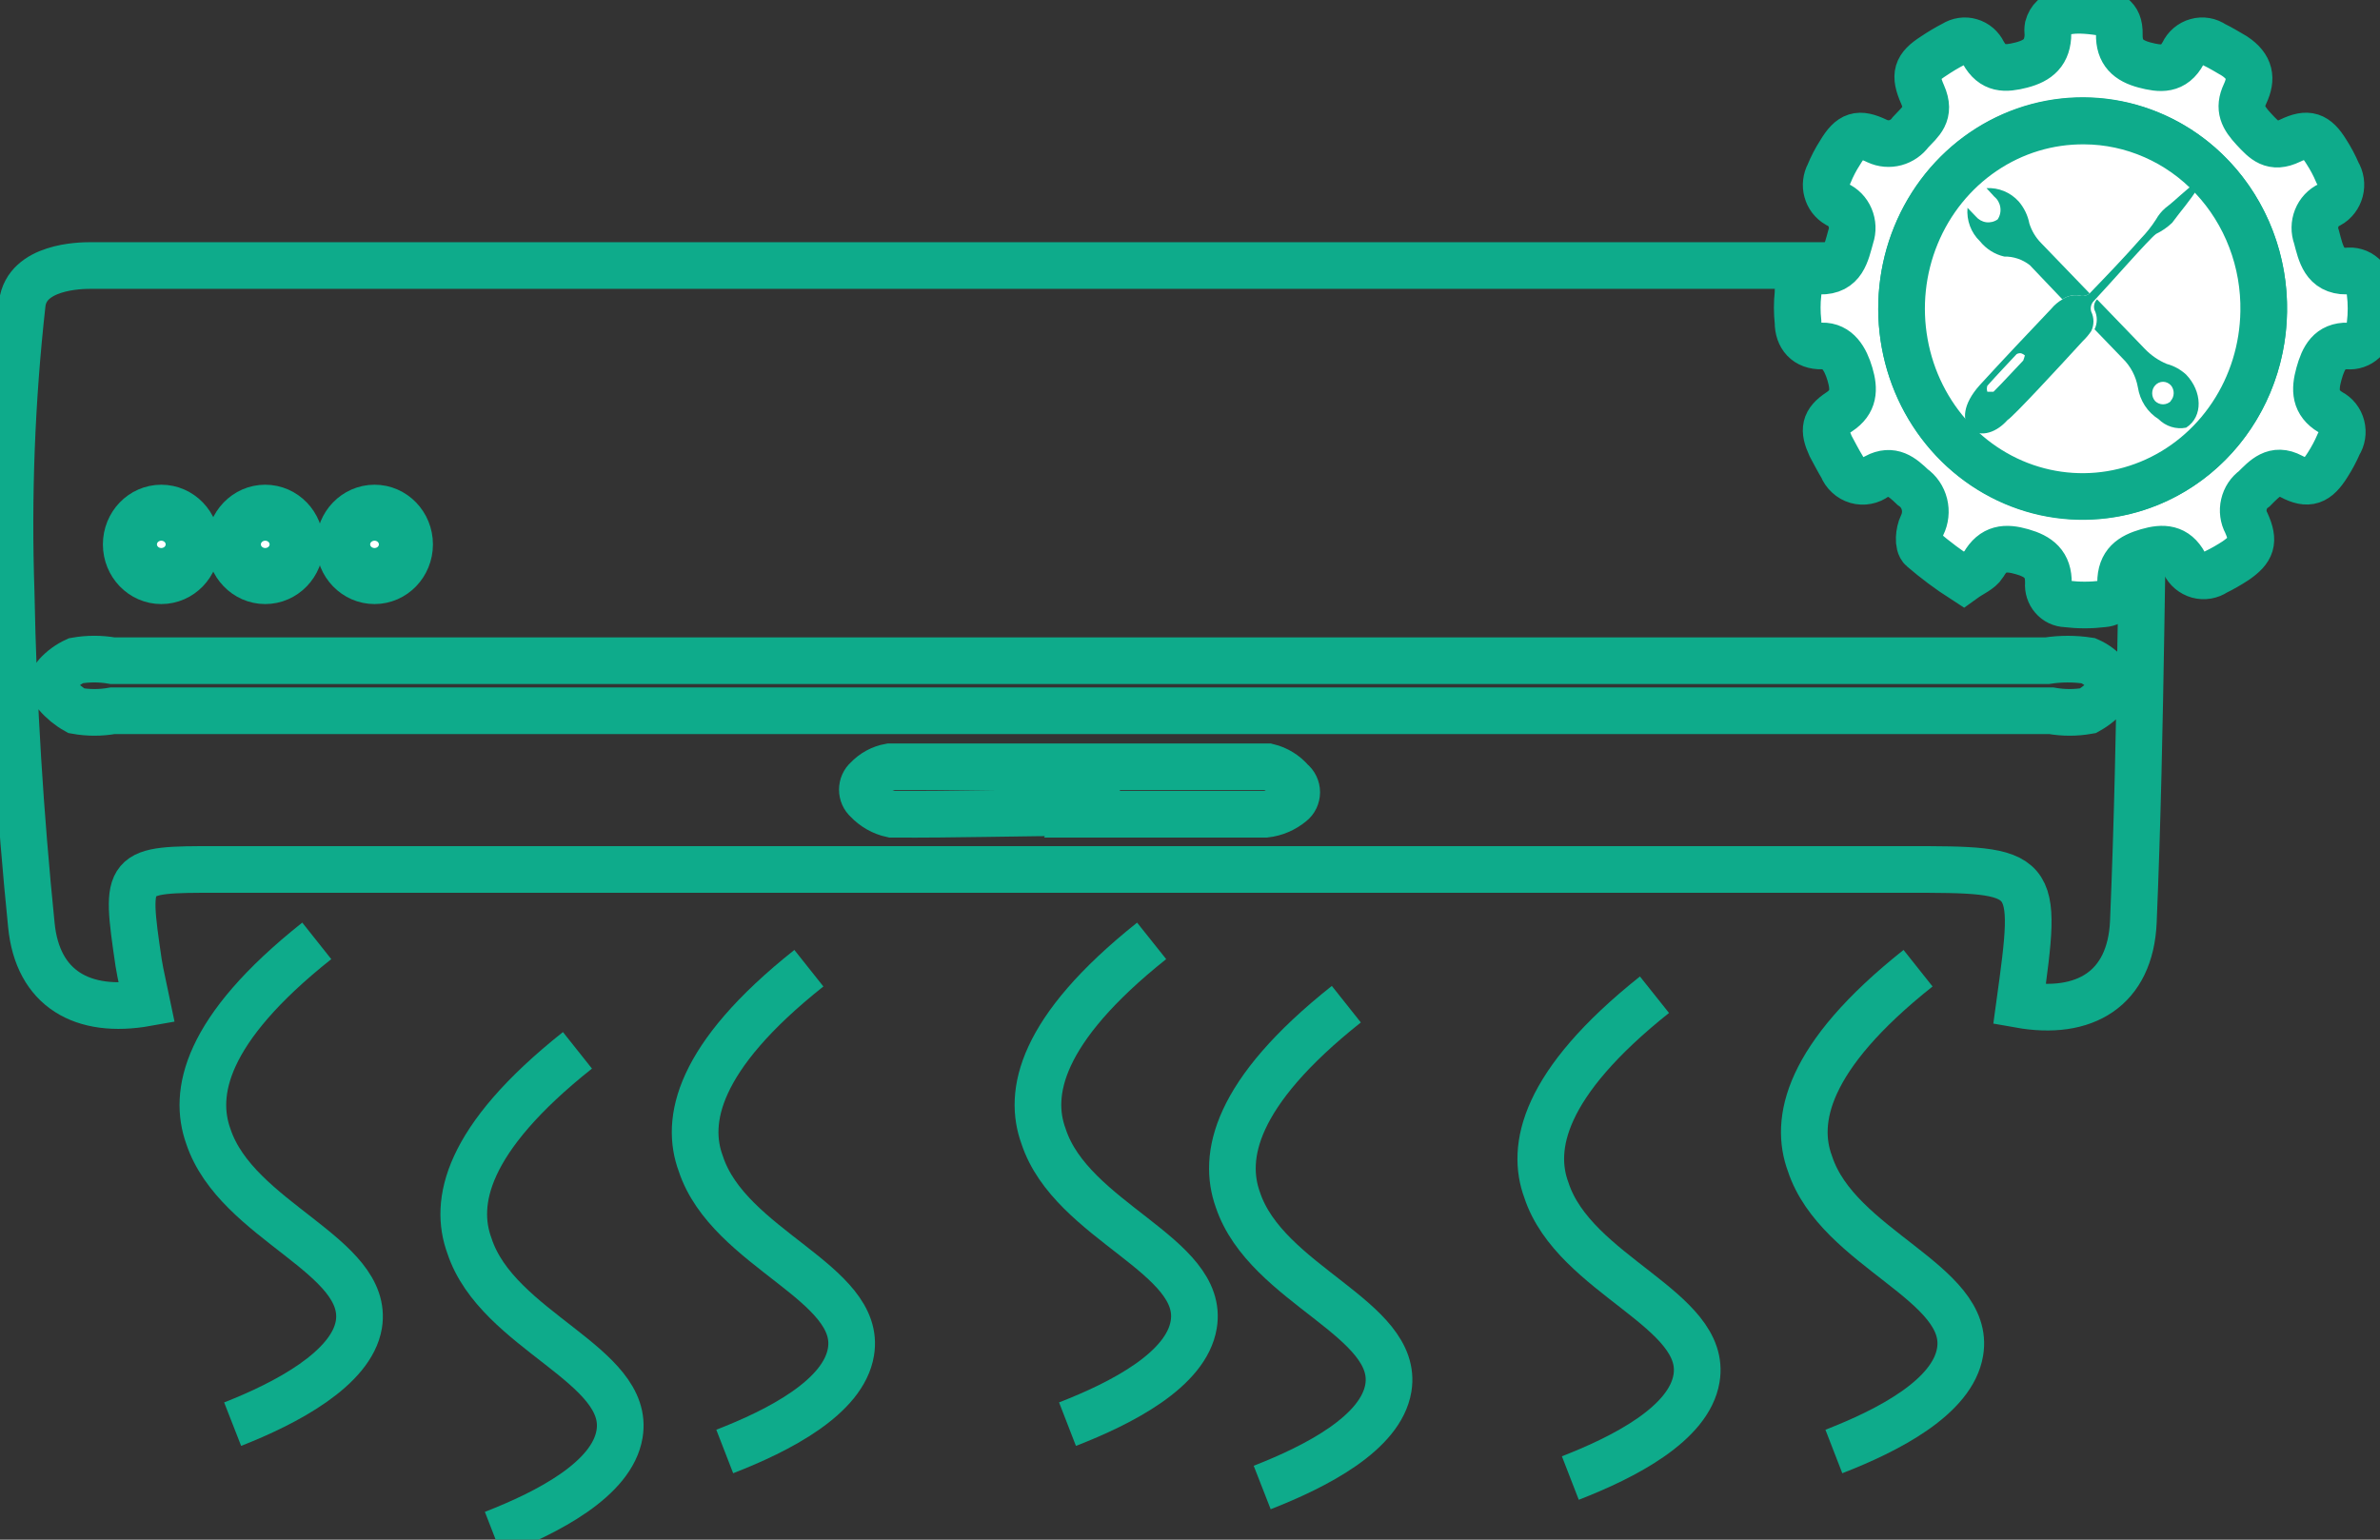 <svg width="51" height="33" viewBox="0 0 51 33" fill="none" xmlns="http://www.w3.org/2000/svg">
<rect x="0" y="0" width="51" height="33" fill="#333333" stroke="none"/>
<g clip-path="url(#clip0_714_571)">
<path d="M3.147 21.495C1.768 21.742 0.805 21.192 0.672 19.826C0.433 17.461 0.283 15.087 0.239 12.704C0.168 10.635 0.248 8.564 0.477 6.507C0.575 5.71 1.715 5.691 1.936 5.691C16.078 5.691 30.247 5.691 44.442 5.691C45.511 5.691 46.033 5.902 45.997 7.121C45.883 11.329 45.891 15.546 45.715 19.753C45.653 21.201 44.663 21.779 43.275 21.531C43.673 18.635 43.673 18.635 40.818 18.635H4.649C2.687 18.635 2.678 18.635 2.97 20.633C3.014 20.908 3.085 21.192 3.147 21.495ZM23.184 14.161H2.413C2.153 14.115 1.887 14.115 1.627 14.161C1.47 14.232 1.329 14.335 1.211 14.464C1.158 14.52 1.129 14.596 1.129 14.675C1.129 14.754 1.158 14.829 1.211 14.886C1.331 15.027 1.475 15.145 1.635 15.234C1.893 15.28 2.156 15.28 2.413 15.234H43.956C44.216 15.28 44.482 15.28 44.742 15.234C44.903 15.145 45.047 15.027 45.166 14.886C45.219 14.831 45.248 14.757 45.248 14.679C45.248 14.602 45.219 14.528 45.166 14.473C45.054 14.337 44.911 14.23 44.751 14.161C44.458 14.116 44.16 14.116 43.867 14.161H23.184ZM23.184 17.452C24.492 17.452 25.836 17.452 27.118 17.452C27.321 17.429 27.514 17.346 27.674 17.214C27.709 17.187 27.738 17.151 27.757 17.111C27.776 17.07 27.787 17.025 27.787 16.98C27.787 16.935 27.776 16.89 27.757 16.85C27.738 16.809 27.709 16.774 27.674 16.746C27.542 16.591 27.366 16.482 27.171 16.435C24.466 16.435 21.77 16.435 19.066 16.435C18.88 16.468 18.71 16.561 18.579 16.701C18.548 16.728 18.522 16.762 18.505 16.801C18.488 16.84 18.479 16.882 18.479 16.925C18.479 16.968 18.488 17.01 18.505 17.049C18.522 17.088 18.548 17.122 18.579 17.15C18.723 17.303 18.908 17.409 19.11 17.452C20.497 17.461 21.85 17.416 23.202 17.416L23.184 17.452Z" stroke="#0EAB8B" strokeWidth="0.7" strokeLinecap="round" strokeLinejoin="round"/>
<path d="M50.284 5.811C49.807 5.811 49.736 5.444 49.639 5.078C49.591 4.948 49.593 4.805 49.644 4.677C49.695 4.549 49.791 4.447 49.913 4.39C49.97 4.359 50.02 4.316 50.06 4.263C50.1 4.211 50.129 4.151 50.146 4.086C50.163 4.022 50.166 3.954 50.157 3.888C50.147 3.822 50.124 3.759 50.09 3.703C50.023 3.546 49.943 3.396 49.851 3.253C49.63 2.896 49.454 2.832 49.074 3.015C48.693 3.198 48.526 3.015 48.296 2.768C48.066 2.52 47.96 2.328 48.11 2.007C48.26 1.686 48.225 1.429 47.88 1.2C47.739 1.118 47.589 1.026 47.438 0.953C47.385 0.916 47.325 0.891 47.261 0.88C47.198 0.87 47.133 0.873 47.071 0.891C47.009 0.908 46.952 0.939 46.902 0.981C46.853 1.023 46.812 1.076 46.784 1.136C46.581 1.512 46.298 1.484 45.953 1.393C45.609 1.301 45.405 1.127 45.414 0.733C45.423 0.338 45.193 0.283 44.91 0.247C44.336 0.173 43.974 0.247 43.885 0.577C43.877 0.622 43.877 0.669 43.885 0.714C43.885 1.127 43.673 1.301 43.319 1.393C42.966 1.484 42.701 1.493 42.497 1.127C42.47 1.07 42.431 1.02 42.384 0.979C42.337 0.939 42.282 0.909 42.223 0.892C42.163 0.874 42.102 0.87 42.041 0.879C41.98 0.888 41.922 0.91 41.87 0.943C41.721 1.02 41.576 1.106 41.437 1.2C41.066 1.438 41.013 1.603 41.198 2.025C41.384 2.447 41.154 2.603 40.942 2.832C40.861 2.943 40.746 3.023 40.616 3.058C40.486 3.093 40.349 3.081 40.226 3.024C39.828 2.832 39.66 2.887 39.43 3.272C39.337 3.416 39.257 3.57 39.192 3.73C39.162 3.785 39.143 3.845 39.136 3.907C39.128 3.97 39.133 4.033 39.15 4.094C39.166 4.154 39.194 4.211 39.231 4.26C39.269 4.309 39.316 4.35 39.368 4.381C39.492 4.436 39.591 4.537 39.645 4.665C39.699 4.793 39.705 4.937 39.66 5.068C39.554 5.444 39.492 5.82 38.997 5.811C38.935 5.807 38.874 5.817 38.816 5.839C38.758 5.861 38.705 5.896 38.661 5.941C38.617 5.986 38.582 6.04 38.559 6.1C38.537 6.159 38.526 6.223 38.529 6.288C38.507 6.492 38.507 6.698 38.529 6.902C38.529 7.213 38.706 7.424 39.041 7.415C39.377 7.406 39.545 7.69 39.642 8.02C39.74 8.35 39.731 8.616 39.413 8.827C39.094 9.038 39.068 9.212 39.227 9.56C39.307 9.707 39.386 9.863 39.474 10.009C39.502 10.079 39.544 10.141 39.599 10.191C39.653 10.241 39.717 10.278 39.787 10.298C39.857 10.318 39.931 10.322 40.002 10.308C40.073 10.295 40.141 10.265 40.199 10.22C40.544 10.037 40.756 10.22 40.986 10.44C41.111 10.526 41.2 10.657 41.238 10.808C41.275 10.958 41.258 11.118 41.189 11.256C41.119 11.402 41.092 11.678 41.189 11.76C41.469 12.001 41.764 12.221 42.073 12.42C42.25 12.292 42.427 12.227 42.506 12.099C42.71 11.742 42.975 11.723 43.328 11.824C43.682 11.925 43.903 12.09 43.894 12.502C43.889 12.558 43.895 12.613 43.912 12.666C43.929 12.719 43.956 12.767 43.992 12.808C44.027 12.85 44.071 12.883 44.119 12.906C44.168 12.929 44.221 12.941 44.274 12.943C44.538 12.975 44.805 12.975 45.069 12.943C45.123 12.939 45.175 12.925 45.222 12.9C45.27 12.875 45.312 12.841 45.347 12.799C45.381 12.757 45.407 12.709 45.424 12.656C45.44 12.604 45.446 12.548 45.441 12.493C45.441 12.072 45.671 11.925 46.015 11.824C46.36 11.723 46.625 11.742 46.811 12.081C46.84 12.141 46.881 12.194 46.931 12.236C46.982 12.278 47.04 12.309 47.103 12.327C47.165 12.344 47.231 12.347 47.295 12.336C47.358 12.326 47.42 12.301 47.474 12.264C47.623 12.191 47.767 12.108 47.907 12.017C48.252 11.778 48.313 11.604 48.137 11.21C48.071 11.088 48.052 10.945 48.084 10.81C48.115 10.674 48.193 10.555 48.304 10.477C48.534 10.248 48.738 10.018 49.1 10.211C49.462 10.403 49.648 10.33 49.878 9.963C49.969 9.821 50.049 9.671 50.117 9.514C50.152 9.459 50.176 9.396 50.186 9.331C50.196 9.265 50.193 9.198 50.176 9.134C50.159 9.069 50.13 9.01 50.089 8.958C50.048 8.907 49.997 8.865 49.94 8.836C49.604 8.634 49.595 8.359 49.692 8.011C49.789 7.663 49.922 7.406 50.311 7.415C50.372 7.422 50.434 7.414 50.492 7.394C50.551 7.374 50.604 7.341 50.65 7.298C50.695 7.254 50.73 7.202 50.754 7.143C50.778 7.084 50.79 7.021 50.788 6.957C50.815 6.728 50.815 6.498 50.788 6.269C50.79 6.203 50.778 6.137 50.753 6.076C50.727 6.015 50.689 5.96 50.641 5.916C50.593 5.872 50.536 5.84 50.474 5.822C50.413 5.804 50.348 5.8 50.284 5.811ZM44.566 10.633C43.798 10.62 43.051 10.371 42.42 9.918C41.789 9.465 41.301 8.828 41.019 8.087C40.737 7.346 40.673 6.536 40.836 5.757C40.998 4.979 41.38 4.268 41.932 3.715C42.484 3.162 43.182 2.791 43.937 2.649C44.693 2.507 45.472 2.601 46.176 2.919C46.88 3.236 47.477 3.763 47.892 4.433C48.308 5.103 48.522 5.886 48.508 6.682C48.501 7.21 48.393 7.732 48.191 8.217C47.989 8.702 47.696 9.141 47.33 9.508C46.963 9.875 46.53 10.164 46.056 10.357C45.582 10.55 45.075 10.643 44.566 10.633Z" fill="white" stroke="#0EAB8B" strokeWidth="0.7" stroke-miterlimit="10"/>
<path d="M44.663 2.594C43.896 2.587 43.145 2.815 42.504 3.25C41.863 3.685 41.36 4.307 41.059 5.038C40.758 5.769 40.673 6.576 40.814 7.357C40.954 8.138 41.315 8.859 41.85 9.428C42.385 9.997 43.071 10.389 43.82 10.554C44.569 10.719 45.349 10.651 46.062 10.357C46.774 10.064 47.386 9.558 47.821 8.904C48.257 8.25 48.495 7.477 48.508 6.682C48.518 6.151 48.427 5.623 48.238 5.128C48.05 4.634 47.769 4.183 47.411 3.803C47.053 3.422 46.626 3.119 46.154 2.912C45.682 2.704 45.175 2.596 44.663 2.594Z" fill="white" stroke="#0EAB8B" strokeWidth="0.7" stroke-miterlimit="10"/>
<path d="M47.067 3.905C46.819 4.079 46.634 4.281 46.404 4.455C46.323 4.524 46.254 4.608 46.201 4.702C46.106 4.851 45.996 4.99 45.874 5.115C45.52 5.518 45.149 5.903 44.778 6.288C44.753 6.309 44.725 6.325 44.695 6.334C44.664 6.344 44.633 6.347 44.601 6.343C44.532 6.325 44.46 6.322 44.39 6.335C44.32 6.347 44.253 6.375 44.194 6.417C44.104 6.469 44.023 6.537 43.956 6.618C43.425 7.177 42.922 7.709 42.427 8.25C41.666 9.093 42.427 9.662 43.019 9.002C43.143 8.928 44.133 7.856 44.636 7.306C44.703 7.242 44.762 7.172 44.813 7.095C44.844 7.031 44.86 6.96 44.86 6.889C44.86 6.817 44.844 6.746 44.813 6.682C44.8 6.643 44.798 6.6 44.808 6.56C44.817 6.519 44.837 6.482 44.866 6.453C45.211 6.087 46.059 5.115 46.201 5.014C46.327 4.953 46.443 4.873 46.545 4.776C46.74 4.51 46.934 4.299 47.094 4.033C47.182 4.006 47.085 3.896 47.067 3.905ZM43.355 7.727C43.143 7.947 42.939 8.177 42.718 8.396C42.718 8.396 42.63 8.396 42.586 8.396C42.572 8.355 42.572 8.31 42.586 8.268C42.789 8.039 43.001 7.819 43.213 7.59C43.243 7.573 43.277 7.567 43.31 7.572C43.34 7.582 43.367 7.597 43.39 7.617C43.381 7.655 43.369 7.692 43.355 7.727Z" fill="#0EAB8B"/>
<path d="M44.778 6.288C44.753 6.309 44.725 6.324 44.695 6.334C44.664 6.343 44.632 6.346 44.601 6.343C44.532 6.324 44.46 6.322 44.39 6.334C44.32 6.347 44.253 6.375 44.194 6.416L43.496 5.683C43.338 5.56 43.145 5.495 42.948 5.499C42.744 5.452 42.56 5.336 42.426 5.169C42.332 5.079 42.259 4.968 42.213 4.844C42.167 4.72 42.149 4.587 42.161 4.454L42.338 4.638C42.395 4.706 42.474 4.751 42.56 4.763C42.647 4.775 42.735 4.753 42.807 4.702C42.857 4.627 42.878 4.535 42.864 4.444C42.851 4.354 42.805 4.272 42.736 4.216L42.568 4.033C42.696 4.025 42.824 4.047 42.943 4.096C43.062 4.145 43.169 4.22 43.257 4.317C43.373 4.452 43.453 4.616 43.487 4.793C43.537 4.949 43.622 5.091 43.735 5.206L44.778 6.288Z" fill="#0EAB8B"/>
<path d="M46.846 8.029C46.727 7.919 46.584 7.841 46.43 7.8C46.255 7.727 46.096 7.618 45.962 7.479L44.937 6.416C44.908 6.445 44.887 6.482 44.878 6.523C44.868 6.563 44.87 6.606 44.883 6.645C44.915 6.709 44.931 6.78 44.931 6.851C44.931 6.923 44.915 6.994 44.883 7.058L45.484 7.681C45.655 7.847 45.77 8.066 45.812 8.304C45.834 8.444 45.885 8.577 45.961 8.694C46.037 8.811 46.137 8.909 46.254 8.983C46.331 9.06 46.425 9.117 46.528 9.149C46.631 9.181 46.74 9.187 46.846 9.166C47.217 8.928 47.19 8.387 46.846 8.029ZM46.519 8.598C46.473 8.641 46.413 8.666 46.351 8.666C46.288 8.666 46.228 8.641 46.183 8.598C46.141 8.552 46.118 8.491 46.118 8.428C46.118 8.365 46.141 8.304 46.183 8.259C46.204 8.235 46.23 8.216 46.259 8.203C46.288 8.19 46.319 8.183 46.351 8.183C46.382 8.183 46.413 8.19 46.442 8.203C46.471 8.216 46.497 8.235 46.519 8.259C46.559 8.306 46.581 8.367 46.579 8.43C46.578 8.493 46.553 8.553 46.51 8.598H46.519Z" fill="#0EAB8B"/>
<path d="M3.456 12.447C3.871 12.447 4.208 12.098 4.208 11.668C4.208 11.238 3.871 10.889 3.456 10.889C3.041 10.889 2.705 11.238 2.705 11.668C2.705 12.098 3.041 12.447 3.456 12.447Z" fill="#0EAB8B" stroke="#0EAB8B" strokeWidth="0.7" stroke-miterlimit="10"/>
<path d="M3.456 12.089C3.681 12.089 3.863 11.901 3.863 11.668C3.863 11.435 3.681 11.246 3.456 11.246C3.232 11.246 3.05 11.435 3.05 11.668C3.05 11.901 3.232 12.089 3.456 12.089Z" fill="white" stroke="#0EAB8B" strokeWidth="0.7" strokeLinecap="round" strokeLinejoin="round"/>
<path d="M5.683 12.447C6.098 12.447 6.435 12.098 6.435 11.668C6.435 11.238 6.098 10.889 5.683 10.889C5.269 10.889 4.932 11.238 4.932 11.668C4.932 12.098 5.269 12.447 5.683 12.447Z" fill="#0EAB8B" stroke="#0EAB8B" strokeWidth="0.7" stroke-miterlimit="10"/>
<path d="M5.683 12.089C5.908 12.089 6.09 11.901 6.09 11.668C6.09 11.435 5.908 11.246 5.683 11.246C5.459 11.246 5.277 11.435 5.277 11.668C5.277 11.901 5.459 12.089 5.683 12.089Z" fill="white" stroke="#0EAB8B" strokeWidth="0.7" strokeLinecap="round" strokeLinejoin="round"/>
<path d="M8.026 12.447C8.441 12.447 8.777 12.098 8.777 11.668C8.777 11.238 8.441 10.889 8.026 10.889C7.611 10.889 7.274 11.238 7.274 11.668C7.274 12.098 7.611 12.447 8.026 12.447Z" fill="#0EAB8B" stroke="#0EAB8B" strokeWidth="0.7" stroke-miterlimit="10"/>
<path d="M8.026 12.089C8.25 12.089 8.432 11.901 8.432 11.668C8.432 11.435 8.25 11.246 8.026 11.246C7.801 11.246 7.619 11.435 7.619 11.668C7.619 11.901 7.801 12.089 8.026 12.089Z" fill="white" stroke="#0EAB8B" strokeWidth="0.7" strokeLinecap="round" strokeLinejoin="round"/>
<path d="M6.788 20.166C4.375 22.082 4.137 23.439 4.464 24.355C5.074 26.189 7.929 26.904 7.69 28.389C7.531 29.333 6.134 30.075 4.985 30.524" stroke="#0EAB8B" strokeWidth="0.7" stroke-miterlimit="10"/>
<path d="M12.374 22.512C9.962 24.428 9.723 25.784 10.059 26.701C10.66 28.534 13.524 29.249 13.276 30.734C13.117 31.706 11.729 32.421 10.571 32.87" stroke="#0EAB8B" strokeWidth="0.7" stroke-miterlimit="10"/>
<path d="M17.333 20.752C14.92 22.668 14.681 24.034 15.017 24.941C15.618 26.774 18.482 27.489 18.235 28.974C18.076 29.946 16.688 30.661 15.53 31.11" stroke="#0EAB8B" strokeWidth="0.7" stroke-miterlimit="10"/>
<path d="M24.678 20.166C22.274 22.082 22.026 23.439 22.362 24.355C22.963 26.189 25.827 26.904 25.58 28.389C25.421 29.36 24.033 30.075 22.875 30.524" stroke="#0EAB8B" strokeWidth="0.7" stroke-miterlimit="10"/>
<path d="M28.85 21.523C26.437 23.439 26.198 24.796 26.525 25.713C27.135 27.546 29.99 28.261 29.751 29.746C29.592 30.718 28.196 31.433 27.047 31.882" stroke="#0EAB8B" strokeWidth="0.7" stroke-miterlimit="10"/>
<path d="M35.453 21.32C33.048 23.236 32.801 24.602 33.137 25.509C33.738 27.343 36.602 28.058 36.354 29.543C36.195 30.515 34.807 31.23 33.65 31.679" stroke="#0EAB8B" strokeWidth="0.7" stroke-miterlimit="10"/>
<path d="M41.101 20.752C38.688 22.668 38.449 24.034 38.785 24.941C39.386 26.774 42.25 27.489 42.002 28.974C41.843 29.946 40.455 30.661 39.297 31.11" stroke="#0EAB8B" strokeWidth="0.7" stroke-miterlimit="10"/>
</g>
<defs>
<clipPath id="clip0_714_571">
<rect width="51" height="33" fill="white"/>
</clipPath>
</defs>
</svg>
